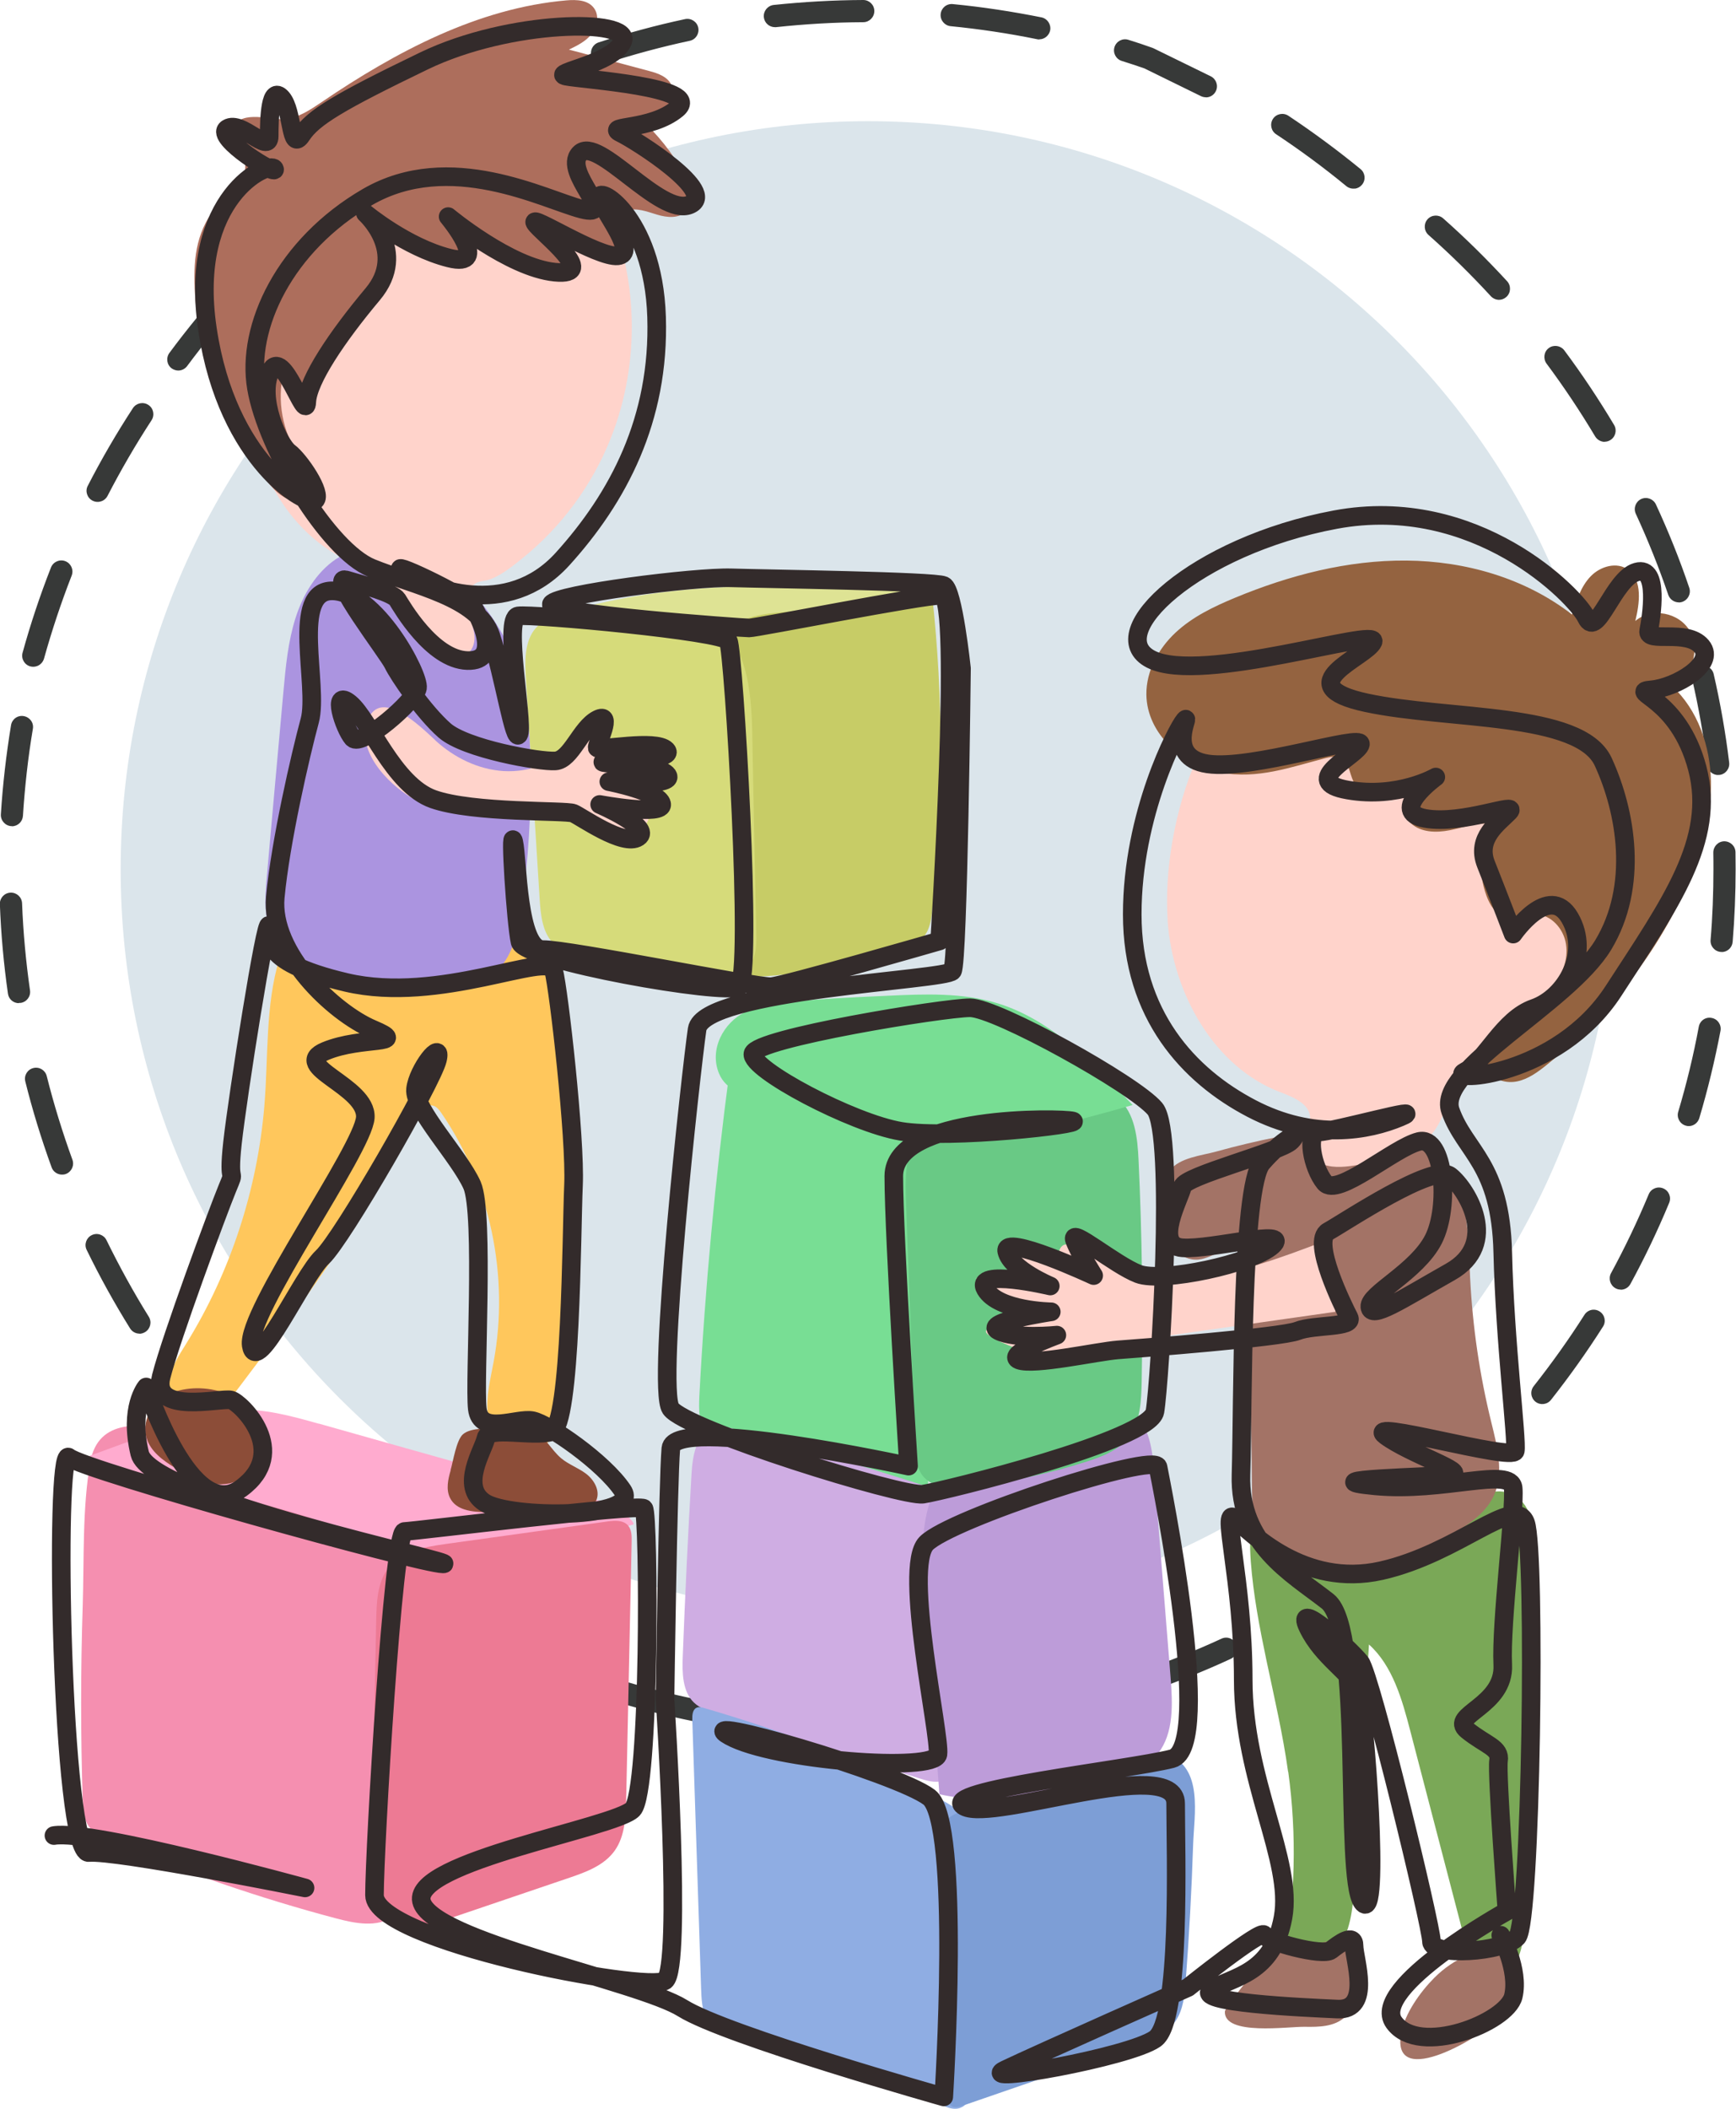 <?xml version="1.0" encoding="UTF-8"?><svg id="Vrstva_1" xmlns="http://www.w3.org/2000/svg" viewBox="0 0 140 170"><defs><style>.cls-1{fill:#69c985;}.cls-2{fill:#bd9cd9;}.cls-3{fill:#dbe5eb;}.cls-4{fill:#d6db7a;}.cls-5{fill:#7d9ed6;}.cls-6{fill:#946340;}.cls-7{fill:#ad6e5c;}.cls-8{fill:#ffd3cb;}.cls-9{fill:#c7cc66;}.cls-10{fill:#dee394;}.cls-11{fill:#ab94e0;}.cls-12{fill:#8fade3;}.cls-13{fill:none;stroke:#332b2b;stroke-linecap:round;stroke-linejoin:round;stroke-width:1.5px;}.cls-14{fill:#8c4d38;}.cls-15{fill:#ed7a94;}.cls-16{fill:#a37366;}.cls-17{fill:#78de94;}.cls-18{fill:#ffabcf;}.cls-19{fill:#373938;}.cls-20{fill:#f58fb0;}.cls-21{fill:#7aa857;}.cls-22{fill:#ffc75c;}.cls-23{fill:#cfade3;}</style></defs><path class="cls-19" d="m120.89,24.17c-.24,0-.48-.1-.66-.29-1.59-1.73-3.28-3.39-5.03-4.94-.37-.33-.4-.89-.08-1.26.33-.37.89-.4,1.26-.08,1.8,1.59,3.53,3.3,5.16,5.07.33.36.31.93-.05,1.26-.17.16-.39.24-.6.24m8.52,11.45c-.3,0-.6-.16-.77-.44-1.2-2.01-2.52-3.99-3.92-5.87-.29-.4-.21-.96.18-1.25.39-.29.95-.21,1.25.18,1.44,1.93,2.79,3.96,4.02,6.02.25.42.11.97-.31,1.22-.14.09-.3.13-.46.13m5.99,12.95c-.37,0-.72-.23-.85-.6-.76-2.22-1.64-4.42-2.62-6.54-.21-.45-.01-.98.43-1.19.45-.21.98-.01,1.19.43,1.01,2.18,1.92,4.44,2.69,6.72.16.47-.09.97-.56,1.14-.1.03-.19.05-.29.05m3.19,13.91c-.45,0-.83-.33-.89-.79-.28-2.33-.69-4.67-1.22-6.95-.11-.48.19-.96.67-1.07.48-.11.96.19,1.07.67.54,2.34.96,4.74,1.25,7.13.06.49-.29.94-.78,1-.04,0-.07,0-.11,0m.28,14.27s-.05,0-.07,0c-.49-.04-.86-.47-.82-.96.16-1.88.23-3.8.23-5.7,0-.45,0-.9-.01-1.35,0-.49.38-.9.88-.91.49,0,.9.38.91.88,0,.46.01.92.01,1.38,0,1.95-.08,3.92-.24,5.85-.04.47-.43.82-.89.82m-2.64,14.03c-.09,0-.17-.01-.26-.04-.47-.14-.74-.64-.6-1.11.67-2.24,1.23-4.55,1.66-6.86.09-.49.55-.81,1.04-.71.49.09.8.56.71,1.04-.45,2.36-1.02,4.73-1.71,7.04-.12.39-.47.64-.85.64m-5.48,13.18c-.14,0-.29-.03-.43-.11-.43-.24-.59-.78-.36-1.21,1.12-2.06,2.14-4.2,3.04-6.36.19-.46.71-.67,1.17-.48.46.19.67.71.48,1.17-.92,2.22-1.97,4.42-3.12,6.53-.16.3-.47.47-.78.47"/><path class="cls-19" d="m109.27,15.2c-.24.03-.49-.03-.69-.19-1.81-1.49-3.72-2.9-5.67-4.19-.41-.27-.52-.83-.25-1.24.27-.41.83-.52,1.24-.25,2,1.33,3.96,2.78,5.82,4.3.38.31.44.88.12,1.26-.15.18-.35.29-.57.32"/><path class="cls-19" d="m62.49,2.19c-.45,0-.84-.34-.89-.8-.05-.49.3-.93.79-.99C64.78.15,67.21.01,69.62,0h0c.49,0,.89.4.89.89,0,.49-.4.9-.89.9-2.35.01-4.72.15-7.04.4-.03,0-.06,0-.1,0m21.33.99c-.06,0-.12,0-.18-.02-2.29-.47-4.64-.82-6.97-1.05-.49-.05-.85-.49-.8-.98.05-.49.48-.85.98-.8,2.4.23,4.8.6,7.15,1.07.48.1.79.57.7,1.05-.09.42-.46.72-.87.72m-35.27,2c-.38,0-.73-.24-.85-.62-.15-.47.1-.97.57-1.13,2.28-.74,4.63-1.38,6.98-1.88.48-.1.96.21,1.06.69.1.48-.2.96-.69,1.06-2.29.49-4.58,1.11-6.8,1.83-.09.03-.19.04-.28.04m48.7,2.68c-.13,0-.27-.03-.39-.09l-4.57-2.24c-.6-.21-1.22-.41-1.82-.6-.47-.15-.73-.65-.58-1.12.15-.47.65-.73,1.12-.58.64.2,1.29.41,1.92.64.03.01.07.03.1.04l4.62,2.26c.44.22.63.75.41,1.2-.16.32-.47.5-.8.5m-61.73,3.12c-.31,0-.61-.16-.77-.45-.25-.43-.1-.97.33-1.22,2.08-1.2,4.25-2.3,6.45-3.28.45-.2.98,0,1.18.45.2.45,0,.98-.45,1.18-2.14.95-4.25,2.03-6.28,3.2-.14.08-.29.12-.44.12m-11.56,8.36c-.25,0-.49-.1-.67-.3-.33-.37-.3-.93.07-1.26,1.79-1.6,3.69-3.13,5.64-4.54.4-.29.96-.2,1.25.2.29.4.2.96-.2,1.25-1.9,1.37-3.75,2.86-5.49,4.42-.17.15-.38.23-.59.23m-9.61,10.54c-.18,0-.37-.06-.53-.17-.4-.29-.48-.85-.19-1.25,1.43-1.93,2.97-3.81,4.59-5.59.33-.37.9-.39,1.26-.06.36.33.39.9.06,1.26-1.58,1.73-3.08,3.57-4.48,5.45-.18.24-.45.36-.72.36"/><path class="cls-19" d="m8.19,40.4c-.23.09-.49.08-.73-.04-.44-.23-.61-.77-.38-1.2,1.1-2.14,2.32-4.24,3.64-6.26.27-.41.82-.53,1.24-.26s.53.82.26,1.24c-1.28,1.96-2.47,4.01-3.55,6.1-.1.2-.28.35-.47.42m-5.2,13.29c-.17.07-.37.08-.56.03-.47-.13-.75-.62-.62-1.1.64-2.32,1.41-4.63,2.29-6.87.18-.46.7-.69,1.16-.51.46.18.69.7.51,1.16-.85,2.18-1.6,4.43-2.23,6.69-.08.28-.29.5-.54.6"/><path class="cls-19" d="m119.6,116.77c.25-.02.5.07.69.25.35.35.36.91.02,1.26-1.68,1.72-3.46,3.38-5.31,4.92-.38.32-.94.27-1.26-.11-.32-.38-.27-.94.11-1.26,1.8-1.5,3.54-3.11,5.17-4.79.16-.16.37-.25.58-.27m8.86-11.19c.18-.01.37.03.54.14.42.27.54.82.27,1.23-1.29,2.03-2.7,4.01-4.19,5.9-.31.39-.87.45-1.25.15-.39-.31-.45-.87-.14-1.26,1.45-1.84,2.83-3.77,4.09-5.75.16-.25.42-.39.69-.41"/><path class="cls-19" d="m.97,66.6s-.04,0-.06,0c-.49-.03-.87-.46-.84-.95.15-2.4.43-4.82.82-7.19.08-.49.54-.82,1.03-.73s.82.54.73,1.03c-.39,2.31-.65,4.67-.8,7.01-.03.47-.42.84-.89.84m.56,14.26c-.44,0-.82-.32-.88-.77-.34-2.37-.56-4.8-.65-7.21-.02-.49.36-.91.86-.93.49-.02.91.36.93.86.09,2.35.31,4.71.64,7.02.07.49-.27.94-.76,1.01-.04,0-.08,0-.13,0m3.47,13.84c-.36,0-.71-.22-.84-.59-.82-2.26-1.54-4.59-2.12-6.92-.12-.48.17-.96.65-1.08.48-.12.96.17,1.08.65.57,2.27,1.27,4.54,2.07,6.74.17.46-.07.98-.53,1.15-.1.04-.21.05-.31.05m6.25,12.82c-.3,0-.59-.15-.76-.42-1.27-2.04-2.45-4.17-3.5-6.33-.22-.44-.03-.98.41-1.19.44-.22.98-.03,1.19.41,1.03,2.1,2.17,4.18,3.41,6.17.26.42.13.97-.29,1.23-.15.09-.31.14-.47.14m8.75,11.27c-.24,0-.47-.09-.65-.28-1.66-1.74-3.25-3.58-4.72-5.48-.3-.39-.23-.95.16-1.25.39-.3.95-.23,1.25.16,1.44,1.85,2.99,3.65,4.6,5.34.34.36.33.92-.03,1.26-.17.17-.4.25-.62.25m10.86,9.25c-.17,0-.35-.05-.51-.16-1.98-1.36-3.91-2.84-5.74-4.4-.38-.32-.42-.88-.1-1.26.32-.38.88-.42,1.26-.1,1.78,1.52,3.67,2.96,5.6,4.29.41.28.51.84.23,1.24-.17.25-.45.39-.74.39m74.37,2.44c-.3,0-.6-.16-.77-.44-.25-.42-.11-.97.31-1.22,2.01-1.2,3.99-2.51,5.86-3.91.4-.29.96-.21,1.25.18.29.4.21.96-.18,1.25-1.93,1.44-3.95,2.79-6.02,4.01-.14.08-.3.13-.46.13m-61.84,4.38c-.12,0-.23-.02-.34-.07-2.22-.92-4.41-1.98-6.52-3.13-.43-.24-.59-.78-.36-1.21.24-.43.78-.59,1.21-.36,2.06,1.12,4.2,2.15,6.36,3.05.46.19.67.71.48,1.17-.14.34-.47.55-.82.55m48.89,1.6c-.37,0-.72-.23-.85-.61-.16-.47.09-.98.56-1.13,2.21-.76,4.42-1.64,6.54-2.62.45-.21.98-.01,1.18.44.21.45.01.98-.44,1.19-2.18,1.01-4.44,1.91-6.72,2.69-.1.03-.19.05-.29.05m-35.23,2.49c-.06,0-.11,0-.17-.02-2.36-.45-4.73-1.02-7.03-1.71-.47-.14-.74-.64-.6-1.11.14-.47.64-.74,1.11-.6,2.24.67,4.54,1.23,6.85,1.67.48.09.8.56.71,1.04-.08.43-.46.73-.88.73m21.33.69c-.45,0-.83-.33-.89-.79-.06-.49.29-.94.78-1,2.33-.28,4.66-.69,6.94-1.21.48-.11.96.19,1.07.67.11.48-.19.96-.67,1.07-2.34.53-4.74.95-7.12,1.24-.04,0-.07,0-.11,0m-8.43.51c-1.97,0-3.95-.08-5.9-.24-.49-.04-.86-.47-.81-.97.04-.49.47-.86.96-.82,2.33.19,4.71.27,7.04.23.49-.01.9.38.91.88,0,.49-.38.9-.88.91-.44,0-.88.01-1.33.01"/><path class="cls-3" d="m9.73,70.08c0-33.31,26.98-60.31,60.27-60.31s60.26,27,60.26,60.31-26.98,60.31-60.26,60.31S9.73,103.38,9.73,70.08"/><path class="cls-20" d="m6.68,145.12c.02.73.06,1.5.47,2.09.39.58,1.05.88,1.68,1.15,5.95,2.54,12.08,4.65,18.31,6.3,1.52.4,3.25.74,4.56-.15,1.46-1.01,1.74-3.09,1.87-4.91.65-8.77,1.3-17.54,1.94-26.31.05-.63-4.16-2.56-4.73-2.84-1.73-.86-3.51-1.57-5.33-2.19-3.67-1.26-7.45-2.11-11.23-2.92-2.7-.58-6.3-1.09-6.94,2.53-.65,3.71-.49,7.82-.61,11.58-.17,5.22-.17,10.45,0,15.67"/><path class="cls-18" d="m25.7,114.77c-2.2-.62-4.44-1.24-6.71-1.11-1.98.12-3.89.81-5.76,1.5-2.37.87-4.74,1.74-7.11,2.61,2.34.52,4.67,1.04,7.01,1.56,4.84,1.08,9.7,2.16,14.38,3.88,2.03.75,4.03,1.62,6.15,2,2.41.43,4.89.2,7.31-.14,3.41-.49,6.78-1.21,10.09-2.17.32-.09-1.41-1.57-1.6-1.65-.85-.33-1.95-.34-2.86-.6-2.31-.65-4.61-1.3-6.92-1.95-4.66-1.31-9.32-2.62-13.98-3.94"/><path class="cls-15" d="m30.34,130.61c.03-1.45.09-3.01.94-4.16,1.04-1.4,2.9-1.73,4.58-1.97,4.38-.61,8.77-1.22,13.15-1.83.58-.08,1.25-.12,1.64.33.3.35.3.86.29,1.32-.15,6.9-.29,13.79-.44,20.68-.03,1.46-.09,3.02-.92,4.2-.85,1.2-2.3,1.73-3.65,2.19-3.45,1.17-6.89,2.34-10.34,3.51-1.2.41-2.48.82-3.69.48-3.4-.92-1.88-8.37-1.83-10.94.09-4.61.18-9.22.27-13.83"/><path class="cls-17" d="m70.17,85.73c1.22.48,2.51,1.01,3.28,2.11.82,1.16.87,2.71.9,4.15.17,9.6.35,19.2.52,28.8-5.18-1.33-10.37-2.65-15.55-3.97-.85-.22-1.76-.47-2.32-1.17-.67-.83-.65-2.02-.6-3.1.46-8.76,1.28-17.5,2.43-26.19.12-.93.27-1.91.79-2.68,1.16-1.7,3.01-.9,4.48-.32,2.02.79,4.03,1.58,6.05,2.38"/><path class="cls-23" d="m77.12,141.28c-.05.79-.17,1.7-.81,2.13-.6.4-1.39.2-2.08-.02l-16.49-5.25c-.63-.2-1.29-.42-1.78-.89-.93-.9-.95-2.4-.9-3.71.19-4.92.42-9.84.71-14.75.08-1.41.37-3.12,1.64-3.62.69-.27,1.45-.08,2.16.12,4.99,1.39,9.96,2.87,14.9,4.45,2.63.84,2.5,1.51,2.67,4.31.17,2.77.25,5.54.25,8.31,0,2.98-.09,5.96-.28,8.93"/><path class="cls-12" d="m78.39,168.1c-.07.63-.19,1.33-.69,1.69-.73.52-1.69-.03-2.44-.51-4.51-2.84-10.04-3.03-15.12-4.5-1.22-.35-2.53-.87-3.14-2.02-.4-.74-.43-1.63-.46-2.48-.24-7.22-.47-14.43-.71-21.65-.01-.36.02-.79.32-.95.2-.11.44-.05.66.02,6.14,1.78,12.14,4.07,17.94,6.83,1.53.73,3.15,1.44,3.86,3.14,1.01,2.43.56,5.8.53,8.37-.05,4.03-.3,8.06-.74,12.07"/><path class="cls-5" d="m95.62,159.71c.28-3.66.48-7.34.6-11.01.08-2.43.84-6.21-2.08-7.26-2.12-.76-5.47.95-7.45,1.59-2.9.94-5.81,1.89-8.71,2.83-.75.25-1.58.55-1.95,1.28-.24.47-.23,1.03-.22,1.56.16,6.63.33,13.26.49,19.89.01.47.08,1.04.5,1.23.26.12.56.02.83-.07,4.61-1.59,9.21-3.18,13.82-4.77,1.26-.44,2.61-.94,3.37-2.08.61-.92.72-2.08.8-3.2"/><path class="cls-2" d="m87.33,113.93c1.26-.38,2.67-.75,3.82-.1,1.46.83,1.76,2.83,1.9,4.56.45,5.6.9,11.21,1.35,16.81.17,2.14.28,4.51-1.02,6.17-1.14,1.46-3.06,1.95-4.83,2.34-4.21.94-8.58,1.89-12.79.93l-1.26-16.9c-.32-4.23-.05-8.38,3.69-10.91,2.48-1.69,6.34-2.05,9.14-2.9"/><path class="cls-1" d="m77.97,88.21c2.9-.63,5.89-.85,8.84-.66,1.19.07,2.45.25,3.38,1.03,1.34,1.14,1.55,3.16,1.63,4.96.28,5.96.36,11.93.25,17.89-.03,1.52-.11,3.16-1,4.37-.82,1.1-2.15,1.61-3.42,2.02-3.14,1.01-6.37,1.69-9.64,2.05-1.29.14-2.81.13-3.62-.93-.52-.69-.58-1.64-.61-2.52-.23-6.4-.47-12.79-.7-19.19-.06-1.54-.11-3.11.32-4.59.43-1.48,1.44-2.86,2.86-3.28.24-.74.97-1.25,1.71-1.15"/><path class="cls-17" d="m75.75,92.04c5.29-.14,10.48-1.5,15.59-2.96-3.17-3.36-6.53-6.85-10.86-8.19-2.85-.88-5.89-.76-8.86-.62-2.67.12-5.33.24-7.99.5-1.21.12-2.45.27-3.55.82-1.72.85-2.91,3-2.09,4.96.59,1.42,2.13,1.73,3.4,2.18,4.88,1.72,9.07,3.46,14.35,3.31"/><path class="cls-10" d="m75.08,47.77c-.01,1.09-.03,2.19-.04,3.28,0,.48-5.25,1.61-5.82,1.74-2.06.47-4.15.79-6.26.97-4.21.36-8.46.13-12.61-.67-1.17-.22-5.21-.57-5.9-1.62-1.08-1.64,2.03-2.38,2.93-2.6,4.16-1.05,8.45-1.49,12.72-1.6,4.99-.13,9.99.18,14.97.5"/><path class="cls-9" d="m75.17,47.94c.92,8.42.92,16.95.02,25.37-.08.77-.19,1.58-.67,2.17-.44.55-1.13.81-1.79,1.03-4.35,1.46-8.92,2.23-13.49,2.29-.78,0-1.35-18.28-1.36-19.98-.02-2.2-.59-5.62.64-7.6,1.17-1.87,3.86-1.75,5.72-1.97,3.64-.43,7.28-.86,10.93-1.29"/><path class="cls-4" d="m60.99,75.27c.02.91,0,1.91-.59,2.58-.73.83-1.99.75-3.07.61-3.18-.42-6.35-.84-9.53-1.25-1.18-.15-2.45-.36-3.26-1.25-.82-.9-.94-2.26-1.02-3.5-.37-5.92-.74-11.85-1.11-17.77-.09-1.41-.12-3,.79-4.05,1-1.14,2.7-1.15,4.19-1.07,2.22.12,4.43.24,6.65.36,1.59.08,3.3.22,4.51,1.29,2.24,1.98,2.09,6.96,2.15,9.8.1,4.76.19,9.51.29,14.27"/><path class="cls-21" d="m103.89,142.83c.7,5.06.57,10.24-.36,15.26,1.35,1.12,3.49.33,4.47-1.14.98-1.47,1.12-3.36,1.23-5.15.39-6.41.78-12.82,1.17-19.23,1.91,1.72,2.67,4.42,3.33,6.96,1.57,6.01,3.13,12.01,4.7,18.02.13.5.27,1.02.61,1.4.81.89,2.35.46,3.05-.53.7-.99.78-2.29.84-3.51.49-9.9.99-19.8.89-29.71-.02-1.74-.23-3.81-1.69-4.64-1.56-.89-3.42.2-5,1.04-4.2,2.22-8.98,2.56-13.51,1.37-2.71-.71-2.95.1-2.75,2.91.2,2.69.71,5.33,1.26,7.96.63,2.99,1.33,5.97,1.75,9"/><path class="cls-16" d="m103.08,156.61c1.35.19,2.73.15,4.07-.11.42-.08.88-.18,1.26.01.54.27.7.99.8,1.61.12.78.25,1.57.18,2.36-.07.79-.35,1.59-.92,2.12-.85.79-2.1.81-3.24.79-1.32-.03-6.53.75-6.45-1.23.02-.45,4.27-5.55,4.29-5.55"/><path class="cls-16" d="m121.71,156.94c1.13,1.68.6,4.11-.7,5.65-1.23,1.45-8.85,6.04-8.02,1.35.29-1.62,1.55-3.36,2.66-4.48.8-.81,1.75-1.45,2.78-1.88.39-.16,2.97-1.09,3.27-.64"/><path class="cls-16" d="m108.07,90.85c2.24-.27,4.67-.4,6.61.81,1.74,1.08,2.79,3.07,3.28,5.12.49,2.04.49,4.17.6,6.27.2,3.92.77,7.82,1.71,11.62.47,1.92,1.02,4.01.24,5.81-.56,1.29-1.72,2.18-2.9,2.89-3.16,1.93-6.79,3.03-10.45,3.16-1.71.06-3.6-.15-4.8-1.43-1.28-1.36-1.38-3.47-1.4-5.38l-.19-17.04c0-.52-.03-1.08-.35-1.48-.43-.53-1.23-.52-1.87-.31-.64.21-1.24.58-1.9.65-1.44.14-2.68-1.27-2.94-2.76-.21-1.17-.08-3.4.63-4.41.74-1.05,2.61-1.22,3.75-1.54,3.28-.91,6.62-1.57,9.99-1.98"/><path class="cls-8" d="m79.55,107.22c.71-.63,1.61-1.04,2.54-1.16-1.42-.55-2.65-1.64-3.38-3.02,1.27-.22,2.55-.45,3.82-.67-.54-.21-1.11-.45-1.45-.94-.34-.49-.29-1.31.23-1.56.39-.19.84,0,1.23.18,1.08.51,2.15,1.02,3.23,1.52-.57,0-.47-1.07.08-1.23.55-.15,1.09.24,1.57.57,2.76,1.92,6.27,2.39,9.57,2,3.3-.39,6.46-1.58,9.58-2.76.71,1.77,1.09,3.68,1.12,5.6-7.07,1.01-14.13,2.01-21.2,3.02-1.34.19-2.64.35-3.98.11-.24-.04-3.46-1.21-2.95-1.66"/><path class="cls-8" d="m94.16,74.22c.42,5.91,3.79,11.85,9.15,13.85,1.06.4,2.41.98,2.34,2.14-.03.49-.34.92-.43,1.4-.19.99.6,1.95,1.51,2.27.91.32,1.91.17,2.87.02,2.26-.36,4.75-.87,6.1-2.78.74-1.05,1.02-2.38,1.67-3.49,1.9-3.28,6.27-3.85,9.02-6.39,1.67-1.54,2.65-3.77,3.07-6.05.42-2.28.3-4.63.04-6.94-.49-4.31-1.59-8.79-4.51-11.89-3.04-3.22-7.54-4.41-11.86-4.88-2.54-.28-5.16-.35-7.61.39-8.19,2.44-11.9,14.48-11.35,22.35"/><path class="cls-6" d="m98.44,62.26c-3.03-.56-5.95-3.07-5.99-6.27-.02-1.91.99-3.72,2.35-4.99,1.37-1.28,3.07-2.09,4.77-2.8,4.41-1.83,9.1-3.05,13.85-3.01,4.75.04,9.55,1.4,13.36,4.35.34-1.11.71-2.26,1.5-3.08.79-.82,2.13-1.2,3.04-.52,1.15.87.91,2.69.56,4.12,1.31-1.12,3.55-.7,4.41.83.86,1.52.12,3.76-1.46,4.41,2.08,1.9,3.1,4.84,3.15,7.72.05,2.88-.78,5.71-1.93,8.33-2.5,5.73-6.53,10.67-11.32,14.5-.71.57-1.47,1.13-2.35,1.32-.88.19-1.91-.08-2.38-.87s-.25-1.87.28-2.62c.53-.75,1.32-1.25,2.08-1.74,1.03-.67,2.06-1.37,2.84-2.34.78-.97,1.29-2.24,1.09-3.49-.19-1.25-1.21-2.38-2.43-2.4-.83-.01-1.66.47-2.46.25-.76-.21-1.24-.98-1.52-1.74-.69-1.87-.58-4.05.3-5.83-1.1-.08-2.18.32-3.27.54-1.09.21-2.33.19-3.15-.58-.82-.77-.77-2.49.29-2.84-1.12.45-2.33.91-3.5.63-2.5-.6-.85-3.76-3.64-3.03-2.84.74-5.48,1.72-8.47,1.17"/><path class="cls-22" d="m21.32,89.15c-.57,6.78-2.74,13.41-6.28,19.13-.56.9-1.15,1.8-1.38,2.84-.23,1.04,0,2.28.85,2.88.79.57,1.89.43,2.72-.06.83-.5,1.44-1.3,2.03-2.08,5.27-6.95,10.44-14.04,14.5-21.82.24-.46.61-1,1.11-.92.31.05.53.33.72.6,3.94,5.72,5.5,13.15,4.22,20.06-.26,1.41-.64,2.84-.47,4.27.17,1.43,1.08,2.89,2.45,3.12,1.25.21,2.48-.69,3.1-1.84.62-1.15.77-2.5.91-3.81,0-2.21.56-4.31.33-6.5-.27-2.55-.28-5.15-.4-7.71-.25-5.24-.5-10.48-.74-15.72-.07-1.59-.18-3.27-1.06-4.56-1.35-1.98-3.6-1.25-5.53-1-2.63.33-5.27.31-7.88-.17-2.64-.49-6.93-2.06-7.99,1.43-1.15,3.8-.88,7.93-1.21,11.85"/><path class="cls-14" d="m13.23,112.6c-1.09.64-1.78,2.05-1.42,3.29.32,1.12,1.33,1.84,2.29,2.43.77.47,1.55.92,2.41,1.16.86.24,1.8.27,2.61-.1,1.56-.69,2.3-2.78,1.75-4.45-.97-2.93-5.24-3.76-7.65-2.34"/><path class="cls-14" d="m36.35,118.51c-.22.74-.4,1.58-.05,2.26.5.99,1.79,1.12,2.86,1.13,2.17.01,4.34.03,6.51.04.94,0,2.09-.13,2.44-1.04.29-.76-.21-1.61-.84-2.09-.63-.48-1.4-.74-2.01-1.25-.8-.67-1.29-1.73-2.2-2.23-.82-.45-1.81-.36-2.73-.25-.84.1-2.35-.03-3,.55-.53.47-.79,2.19-.99,2.87"/><path class="cls-11" d="m27.11,45.06c-1.61,1.08-2.68,2.88-3.28,4.77-.6,1.89-.79,3.9-.97,5.89-.45,4.97-.9,9.94-1.34,14.92-.16,1.75-.28,3.64.62,5.13.85,1.4,2.44,2.11,3.96,2.62,2.65.87,5.41,1.37,8.19,1.48,2.09.08,4.38-.15,5.87-1.68,1.25-1.28,1.64-3.2,1.9-5.01.56-3.88.8-7.8.72-11.72-.05-2.51-.25-5.05-.99-7.44-1.74-5.59-8.54-13.07-14.67-8.96"/><path class="cls-8" d="m35.09,59.67c1.53,1.41,3.48,2.36,5.52,2.49,2.04.12,4.15-.63,5.56-2.16.36-.39.68-.83,1.12-1.1.44-.28,1.06-.34,1.44.02.38.36.23,1.19-.28,1.24,1.67.19,3.34.39,5.01.58l-1.78,1.53c.61.03,1.14.65,1.09,1.28-.04.64-.64,1.17-1.25,1.11.65.03,1.01.93.72,1.53-.29.61-1,.88-1.65.86-.65-.02-1.27-.27-1.89-.47-2.45-.78-5.06-.71-7.62-.73-2.56-.03-5.2-.17-7.51-1.33-1.87-.94-4.74-3.67-4.01-6.18.92-3.19,4.38.26,5.53,1.32"/><path class="cls-8" d="m50.94,25.6c.1,3.3-.46,6.63-1.67,9.69-1.5,3.81-3.99,7.17-7.11,9.69-.78.63-1.62,1.32-2.55,1.69-.67.27-1.17.05-1.66.74-1.07,1.48.86,3.22.16,4.77-.4.9-1.61,1.16-2.49.75-.88-.4-1.46-1.28-1.9-2.17-.43-.89-.76-1.85-1.35-2.64-1.24-1.69-3.35-2.33-5.14-3.35-4.3-2.44-7.01-7.5-7.06-12.6-.05-5.1,2.42-10.09,6.25-13.27,3.06-2.55,6.81-3.74,10.57-4.65,3.32-.81,6.97-2.79,9.97-.13,1.53,1.36,2.42,3.35,3.01,5.35.58,1.99.91,4.05.97,6.13"/><path class="cls-7" d="m23.06,9.58c1.06-.11,1.99-.75,2.88-1.35C31.94,4.16,38.55.65,45.68.03c.81-.07,1.76-.04,2.24.65.43.61.24,1.51-.23,2.09-.47.58-1.15.91-1.81,1.23,2.15.57,4.31,1.14,6.46,1.72.73.19,1.56.48,1.84,1.21.25.66-.11,1.44-.65,1.87-.54.43-1.23.6-1.9.76,1.39,1.26,2.59,2.76,3.52,4.42.53.94.93,2.25.21,3.03-.58.63-1.57.54-2.38.29-.81-.24-1.66-.59-2.46-.31.87.54.85,2.01.12,2.74s-1.91.79-2.86.43c-.95-.36-1.74-1.07-2.51-1.76.53,1.07.93,2.66-.08,3.26-.63.38-1.42.05-2.08-.28-2.06-1.03-4.12-2.06-6.18-3.08.82.18,1.05,1.44.51,2.11-.54.67-1.51.78-2.31.54-.8-.24-1.5-.76-2.22-1.2-.72-.44-1.54-.81-2.37-.69.84,1.41.54,3.3-.28,4.73-.82,1.43-2.08,2.51-3.24,3.64-1.17,1.14-2.3,2.41-2.75,4.01-.09-.7-.84-1.21-1.49-1.03-.44,2.34.16,4.87,1.59,6.73.5.65,1.14,1.38.95,2.19-.19.8-1.16,1.17-1.93.95-.76-.22-1.35-.86-1.86-1.49-3.5-4.33-5.58-9.88-5.83-15.53-.12-2.63.2-4.85,1.94-6.83.82-.93,2.47-1.97,2.08-3.44-.27-1.03-1.69-1.45-.98-2.72.83-1.47,3.11-.54,4.34-.67"/><path class="cls-13" d="m121.03,156.01s1.52,2.81,1.01,4.92c-.51,2.11-7.59,4.92-9.62,2.11s9.11-8.97,9.11-8.97c0,0-.84-11.08-.68-12.13.17-1.06-1.01-1.23-2.53-2.46s3.04-1.93,2.87-5.28c-.17-3.34,1.01-12.48.84-14.24-.17-1.76-5.57.35-11.14-.18-5.57-.53,4.56-.7,6.08-.88,1.52-.18-3.25-1.69-5.23-3.16s10.29,2.11,10.46,1.23c.17-.88-.84-8.79-1.01-16s-3.04-8.09-4.22-11.43c-1.18-3.34,9.45-8.62,12.32-13.36,2.87-4.75,1.86-10.73,0-14.77-1.86-4.04-12.49-3.34-19.07-4.75s0-3.69.51-4.92c.51-1.23-13.86,3.47-17.9,1.41-4.04-2.06,3.55-9.15,14.86-11.26,11.31-2.11,19.41,6.15,20.25,7.91.84,1.76,2.19-3.17,4.05-3.69,1.86-.53,1.18,3.69.97,4.73-.21,1.04,3.08-.16,4.26,1.25,1.18,1.41-2.02,3.34-4.05,3.52-2.02.18,2.19.53,3.71,6.33,1.52,5.8-2.19,10.9-6.75,17.93-4.56,7.03-13.67,7.39-11.98,6.51,1.69-.88,3.04-4.22,5.57-5.1,2.53-.88,4.56-4.4,2.88-7.29-1.68-2.89-4.57,1.31-4.57,1.31,0,0-1.35-3.52-2.19-5.63-.84-2.11,1.01-3.34,1.86-4.22.84-.88-3.71,1.06-6.75.53-3.04-.53.84-3.34.84-3.34,0,0-3.04,1.76-7.09,1.05-4.05-.7.84-2.81,1.01-3.69.17-.88-8.78,2.11-12.32,1.58-3.54-.53-1.26-4.21-1.86-3.52-.59.69-4.22,7.56-4.22,15.65s4.56,13.01,9.62,15.65c5.06,2.64,9.45,1.76,11.98.7,2.53-1.05-5.49,1.2-6.55,1.19-1.06,0-.54,2.85.47,4.09,1.01,1.23,5.57-2.81,7.6-3.32,2.03-.5,2.52,5.25,1.17,7.89-1.35,2.64-5.23,4.4-5.13,5.44.1,1.05,2.43-.52,6.48-2.81,4.05-2.28,1.35-6.68,0-7.74s-8.44,3.69-9.84,4.47c-1.4.77,1.24,6.08,1.68,6.93.44.85-2.8.56-4.15,1.09-1.35.53-12.83,1.41-14.49,1.53-1.66.13-6.78,1.28-7.97.82-1.19-.46,3.05-2.01,3.05-2.01,0,0-3.38.35-4.72-.35-1.35-.7,4.27-1.53,4.27-1.53,0,0-4.27-.06-5.3-1.81-1.03-1.75,5.22-.27,5.22-.27,0,0-3.18-1.32-3.51-2.79-.33-1.47,7.01,1.95,7.01,1.95,0,0-1.11-1.71-1.54-2.85-.43-1.13,3.24,1.99,5.15,2.72,1.91.73,9.22-.84,10.8-2.29,1.58-1.44-4.89.35-7.26.18-2.36-.18-.17-4.04,0-4.92.17-.88,7.93-2.81,8.78-3.69.84-.88-.68-.18-2.36,1.76-1.69,1.93-1.52,19.52-1.69,25.14s4.05,7.91,6.98,10.2c2.93,2.28,1.29,22.16,2.81,24.27,1.52,2.11.17-15.65-.34-17.06-.51-1.41-2.87-2.64-4.05-5.1-1.18-2.46,3.38,1.76,4.22,2.81.84,1.06,5.74,21.28,5.74,22.51s5.79.89,6.92-.35c1.13-1.24,1.52-31.12.67-33.41-.84-2.29-5.4,2.46-11.64,3.87-6.25,1.41-10.63-3.16-11.81-4.22s.68,4.92.68,13.01,4.05,14.6,3.21,19.17c-.84,4.57-4.05,4.75-5.74,5.8-1.69,1.06,7.3,1.45,10.12,1.58,2.82.13,1.35-4.04,1.35-5.1s-1.18-.18-1.86.35c-.67.53-5.23-.7-5.4-1.23-.17-.53-6.13,4.24-6.13,4.24,0,0-12.13,5.38-14.73,6.62-2.6,1.23,9.94-.99,12.07-2.47,2.13-1.48,1.66-15.04,1.66-18.99s-14.71,1.52-17.04.25c-2.33-1.27,13.25-2.96,16.74-3.85,3.49-.89-.89-22.29-1.12-23.52-.24-1.23-16.8,4.19-18.7,6.16-1.89,1.97,1.18,15.53.95,17.01-.24,1.48-13.25.49-16.8-1.48-3.55-1.97,13.49,2.96,16.09,4.93,2.6,1.97,1.18,24.16,1.18,24.16,0,0-17.51-4.93-21.06-7.15-3.55-2.22-20.35-5.42-21.06-8.63-.71-3.2,15.62-5.92,17.04-7.4s1.31-23.86.89-24.26c-.42-.4-18.4,1.83-19.31,1.86-.91.03-2.41,25.61-2.41,29.31s22.01,7.89,23.43,6.9c1.42-.99,0-22.69,0-22.69,0,0,.24-17.51.47-20.22.24-2.71,19.17,1.43,19.17,1.43,0,0-1.19-18.44-1.19-23.38s13.49-4.69,14.44-4.44-9.94,1.48-13.86.83c-3.92-.65-12.18-5.02-11.94-6.26s15.38-3.7,17.51-3.7,13.25,6.17,14.91,8.14c1.66,1.97.4,22.09,0,24.41-.4,2.32-17.04,6.41-18.7,6.66-1.66.25-19.17-5.18-20.35-6.9-1.18-1.73,1.66-27.37,2.13-30.58.47-3.21,20.12-3.95,20.59-4.69.47-.74.73-24.4.73-24.4,0,0-.67-6.33-1.43-6.68-.76-.35-14.18-.53-17.13-.62-2.95-.09-14.09,1.32-14.51,2.11-.42.79,15.36,1.93,15.95,1.93s13.92-2.64,15.53-2.64-.17,27.87-.17,27.87c0,0-12.49,3.61-13.59,3.69-1.1.09-16.31-3.01-18.4-2.99s-2.03-7.3-2.36-8.7c-.34-1.41.17,6.59.51,8.09.34,1.49,16.45,4.31,17.64,3.6,1.18-.7-.42-27.08-.84-27.87-.42-.79-15.78-2.2-16.96-2.02s.42,8.44.08,9.5c-.34,1.06-1.26-4.84-2.28-7.91-1.01-3.08-6.16-4.04-9.62-5.45-3.46-1.41-8.44-9.58-9.28-14.51-.84-4.92,2.28-11.52,8.94-15.39s14.26.18,17.3.97c3.04.79-1.6-2.99-.17-4.48,1.43-1.5,6.5,5.1,8.86,4.13,2.36-.97-4.3-5.19-5.57-5.8-1.27-.62,2.45-.18,4.56-1.93,2.11-1.76-7.6-2.37-8.94-2.64-1.35-.26,3.8-.97,4.56-2.81.76-1.85-9.11-1.76-16.03,1.58-6.92,3.34-8.94,4.57-9.87,5.98-.93,1.41-.68-1.93-1.6-2.99-.93-1.05-1.01,1.58-1.01,3.08s-2.28-1.32-3.38-.62c-1.1.7,4.14,3.96,3.8,3.25-.34-.7-7,2.2-5.4,12.92,1.6,10.73,8.1,14.33,8.69,13.8.59-.53-1.27-3.25-2.11-3.87-.84-.62-2.53-4.4-1.52-6.51,1.01-2.11,2.87,4.22,2.95,2.46.08-1.76,2.45-5.28,5.32-8.7,2.87-3.43-.59-6.51-.59-6.51,0,0,3.29,2.73,6.75,3.6,3.46.88-.08-3.34-.08-3.34,0,0,4.95,4.12,8.61,4.48,3.66.36-1.1-3.17-1.6-3.96-.51-.79,5.06,2.81,6.67,2.64,1.6-.18-.93-3.25-1.43-4.57-.51-1.32,4.3,1.23,4.56,9.5s-3.12,14.59-7.59,19.52c-4.47,4.92-10.8,2.37-12.74,1.06-1.94-1.32,4.98,1.93,5.49,2.72.51.79,2.45,4.48-.42,4.4-2.87-.09-5.32-4.4-5.65-4.92-.34-.53-2.62-1.14-4.13-1.58-1.52-.44,3.38,5.89,3.8,6.77.42.88,2.45,3.87,4.14,5.36,1.69,1.49,7.68,2.55,8.94,2.46,1.27-.09,2.03-2.64,3.38-3.34,1.35-.7-.08,2.02-.01,2.28.07.26,4.74-.7,5.58.18.84.88-4.57.75-5.09.95-.53.2,4.5.11,5.18,1.07.67.97-4.73.53-4.73.53,0,0,4.05.78,4.26,1.8.21,1.01-5,.04-5,.04,0,0,4.29,1.85,3.11,2.64-1.18.79-4.64-1.69-5.23-1.93-.6-.25-8.1,0-11.31-1.14-3.21-1.14-5.15-6.42-6.7-7.71-1.56-1.3-.47,2,.21,2.79.68.79,5.06-2.99,5.23-4.04.17-1.06-3.38-7.74-6.83-7.83-3.46-.09-1.1,7.65-1.86,10.46-.76,2.81-2.36,9.76-2.78,14.24-.42,4.48,4.72,9.32,7.85,10.64,3.12,1.32-.84.53-3.8,1.76-2.95,1.23,3.37,2.81,3.21,5.36-.17,2.55-9.62,15.74-9.2,18.37.42,2.64,4.14-5.63,5.74-7.12,1.6-1.5,8.86-14.15,9.28-15.91.42-1.76-1.6.79-1.77,2.37-.17,1.58,3.54,5.45,4.56,7.74,1.01,2.29.17,15.82.42,18.02.25,2.2,3.21.7,4.47.97,1.26.26,5.74,3.34,7.26,5.63,1.52,2.29-9.11,2.29-11.14.97-2.03-1.32-.1-4.21.11-5.2.2-.99,3.69-.07,5.29-.51,1.6-.44,1.6-16.09,1.77-19.87.17-3.78-1.18-15.74-1.6-17.32-.42-1.58-9.2,2.73-16.71.97-7.51-1.76-5.99-3.78-6.24-4.57-.25-.79-2.53,13.71-2.95,17.49-.42,3.78.34,1.85-.42,3.69-.76,1.85-4.53,12.02-5.33,15.16-.8,3.14,4.83,1.68,5.63,1.89.81.21,4.83,4.19.81,7.13-4.02,2.93-7.65-8.18-7.65-8.18,0,0-1.41,1.68-.52,5.37.89,3.69,26.27,8.89,24.46,8.89s-28.97-7.55-30.18-8.59c-1.21-1.05-.6,32.07,1.61,31.86,2.21-.21,17.44,2.85,17.44,2.85,0,0-17.21-4.75-20.25-4.22"/></svg>